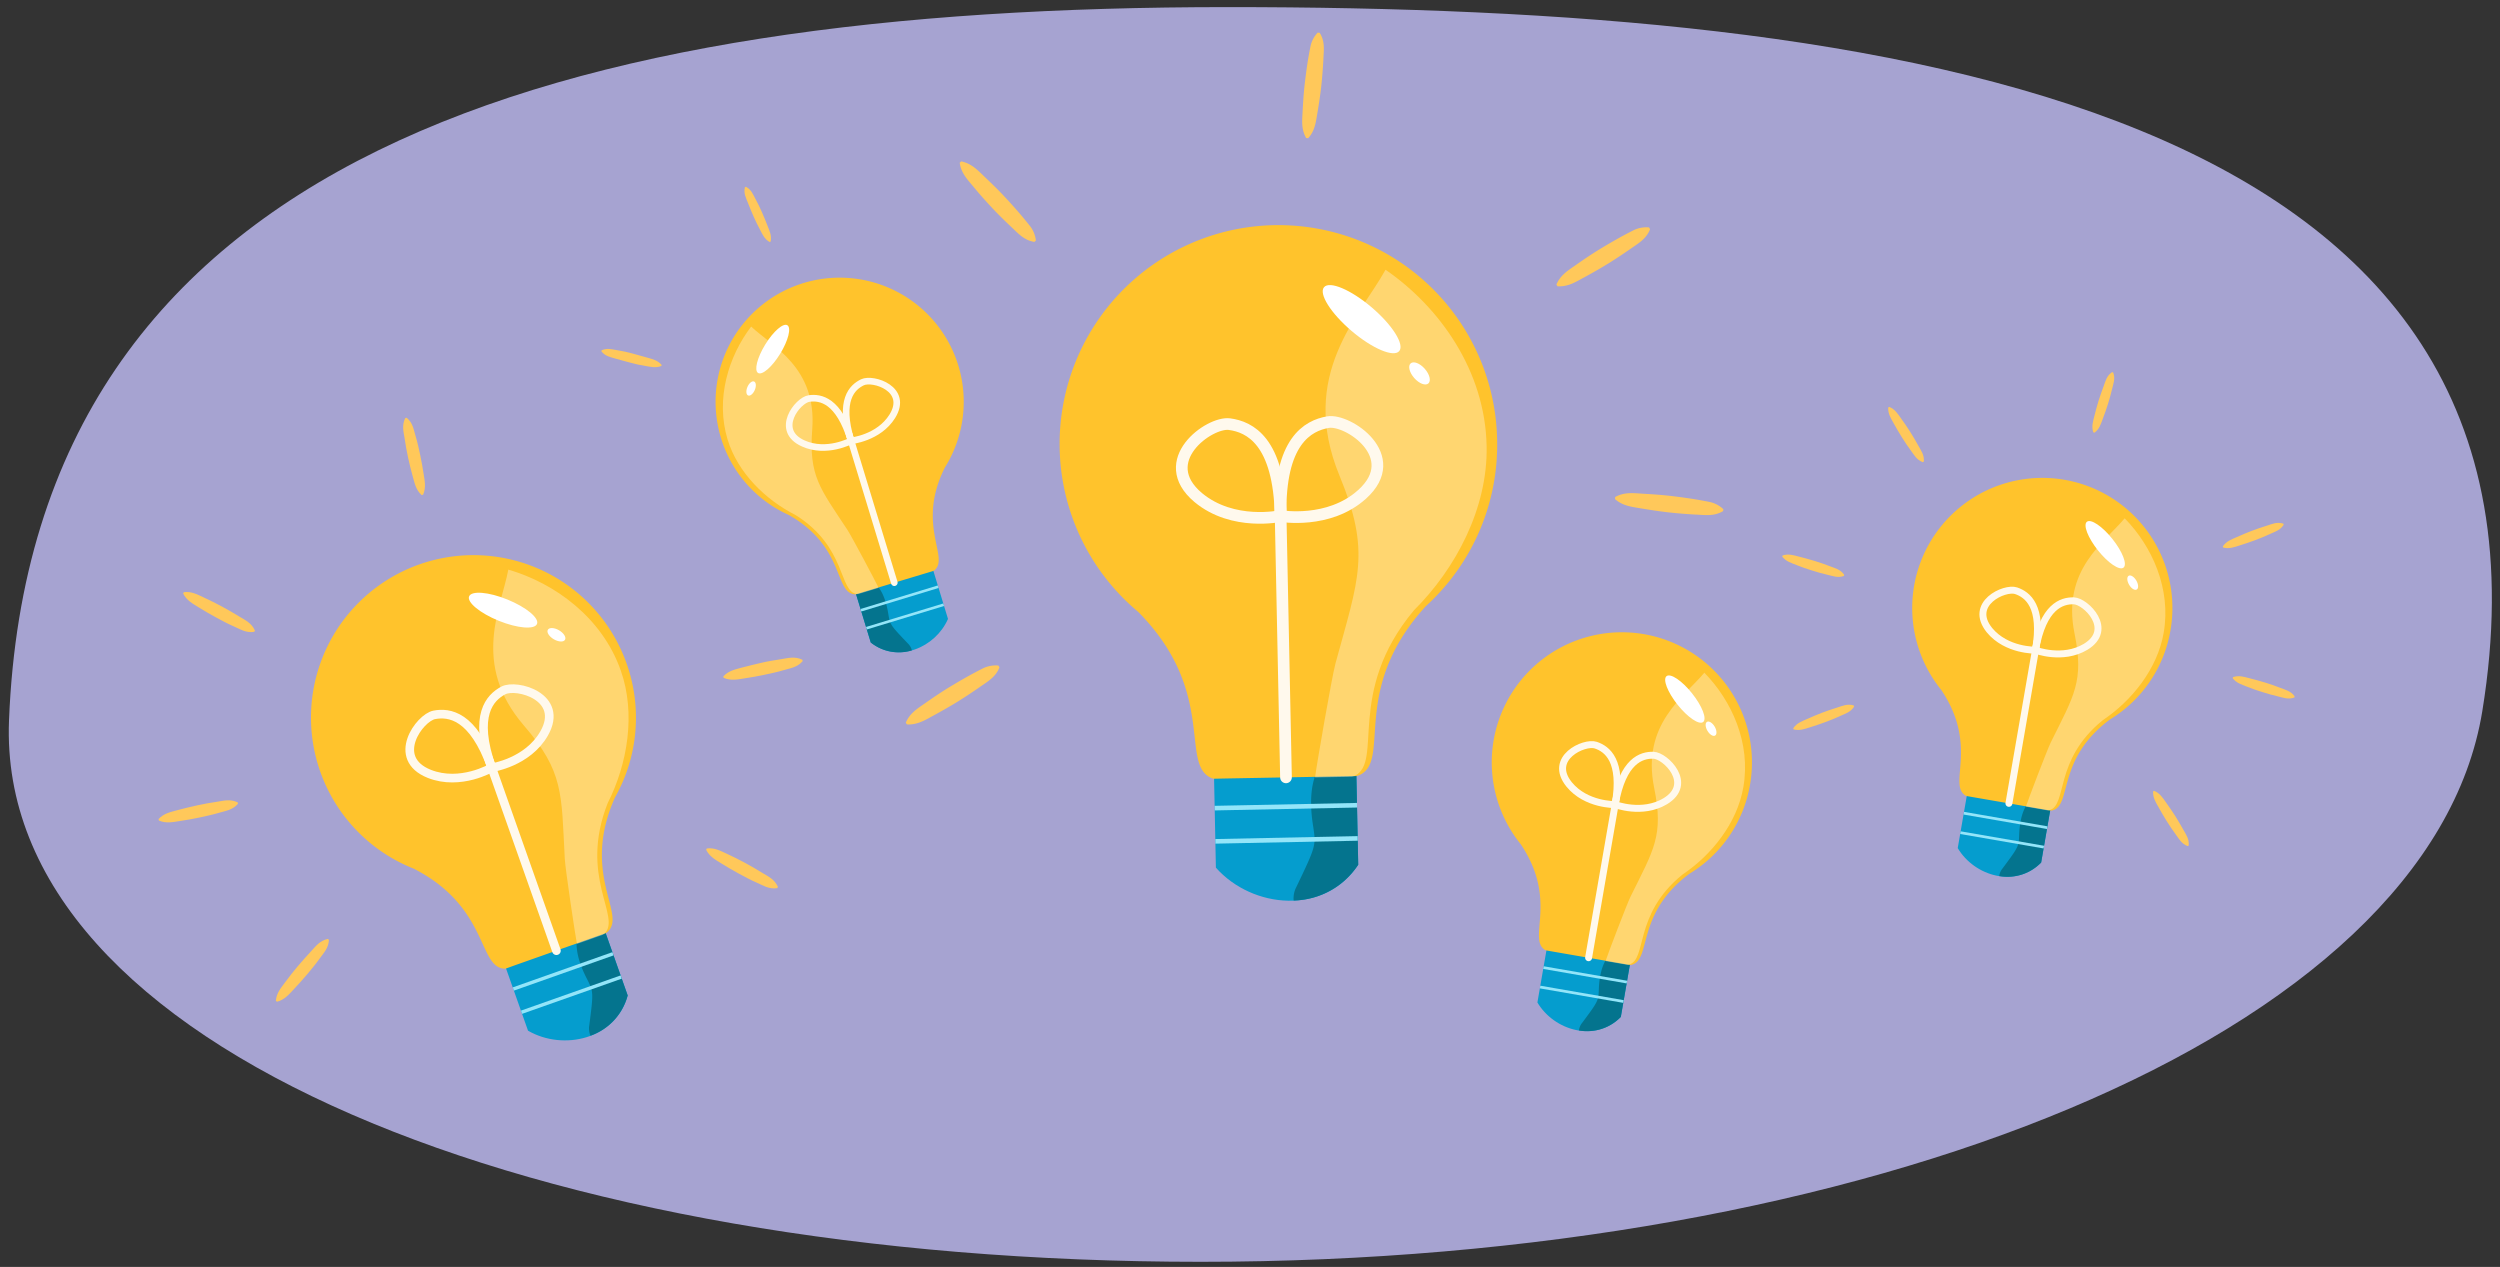 <svg xmlns="http://www.w3.org/2000/svg" width="760" height="385.15" viewBox="0 0 760 385.15"><rect x="0" y="0" width="760" height="385.15" fill="#333333" stroke="none"/><path d="M754.62,216.2C738.53,314.92,566.52,383.59,365,383.59S-1.22,318.89,2.74,219C9.61,46.07,171.63,2.16,373.19,2.16S784.8,31,754.62,216.2Z" fill="#a6a3d1"/><path d="M100,285.72c-.13,2.56-1.64,4-2.81,5.65s-2.5,3.25-3.81,4.82-2.7,3.08-4.1,4.58-2.77,3.16-5.07,3.76l-.35-.29c.2-2.37,1.53-3.89,2.83-5.64s2.48-3.27,3.8-4.83,2.69-3.09,4.08-4.59,2.58-3.18,5.08-3.76l.35.3Z" fill="#ffc85a"/><path d="M123.64,127c1.93,1.63,2.1,3.63,2.69,5.54s1,3.87,1.42,5.82.75,3.92,1.06,5.89.76,4-.19,6.15l-.45.1c-1.73-1.56-2.09-3.5-2.67-5.55s-1-3.86-1.44-5.81-.75-3.91-1.06-5.89-.9-3.88.19-6.16l.45-.09Z" fill="#ffc85a"/><path d="M77.29,192.08c-2.54.39-4.22-.8-6.11-1.61s-3.69-1.79-5.49-2.76-3.56-2-5.31-3.09-3.65-2.07-4.71-4.2l.22-.4c2.36-.29,4.12.71,6.1,1.63s3.69,1.77,5.49,2.74,3.57,2,5.32,3.07,3.64,1.89,4.7,4.22l-.21.4Z" fill="#ffc85a"/><path d="M236.28,270c-2.54.38-4.22-.81-6.11-1.62s-3.69-1.79-5.49-2.76-3.56-2-5.31-3.09-3.65-2.07-4.71-4.2l.22-.4c2.36-.29,4.12.72,6.1,1.63s3.69,1.77,5.49,2.74,3.57,2,5.32,3.08,3.64,1.88,4.7,4.21l-.21.41Z" fill="#ffc85a"/><path d="M72.32,244.37c-1.68,1.93-3.73,2.11-5.7,2.71s-4,1-6,1.45-4,.76-6,1.07-4.13.79-6.31-.15L48.2,249c1.61-1.75,3.6-2.12,5.7-2.7s4-1,6-1.46,4-.78,6.05-1.1,4-.91,6.31.18l.09.45Z" fill="#ffc85a"/><path d="M244,201c-1.69,1.93-3.74,2.11-5.7,2.71s-4,1-6,1.44-4,.76-6,1.08-4.13.78-6.31-.16l-.1-.45c1.61-1.74,3.61-2.11,5.71-2.69s4-1,6-1.47,4-.77,6-1.09,4-.91,6.31.18l.1.45Z" fill="#ffc85a"/><path d="M177.46,264.81l-30.3,10.71,13.36,37.81c10.78,6.24,26.72,2.55,30.3-10.71Z" fill="#059dce"/><path d="M190.82,302.62l-8.09-22.87c-5.54-1.3-11.07,4.64-4.38,17.67,2.1,4.09,2.1,4.09.79,14.32a5.51,5.51,0,0,0,.37,3.12A17.87,17.87,0,0,0,190.82,302.62Z" fill="#04748e"/><line x1="156.05" y1="300.66" x2="186.34" y2="289.95" fill="none" stroke="#93e5f9" stroke-miterlimit="10" stroke-width="1.04"/><line x1="158.54" y1="307.72" x2="188.84" y2="297.02" fill="none" stroke="#93e5f9" stroke-miterlimit="10" stroke-width="1.04"/><path d="M190.51,201.77a49.38,49.38,0,1,0-64.78,62.28h0c22.36,11.38,19.69,29.2,27.11,30.37a2.11,2.11,0,0,0,1,0l2.76-1,24.78-8.76s2.73-.94,2.8-1,.35-.22.5-.35c6-5.42-8.21-17.51,2.3-40.94h0A49.18,49.18,0,0,0,190.51,201.77Z" fill="#ffc32c"/><path d="M154.53,173.16c-2.16,11.6-11.39,28.65,4.72,47.38,12.17,14.14,11.39,20.59,12.44,40.52.16,3.09,3.22,23.55,3.7,25.9l5.41-1.91s2.45-.84,2.51-.9.31-.2.44-.32c5.28-5.11-7.9-17.23,1-39.71,6-11.85,8.61-27.16,3.95-40.32C183.07,187.8,168.77,177.32,154.53,173.16Z" fill="#fff9ed" opacity="0.35"/><ellipse cx="152.93" cy="185.47" rx="3.49" ry="11.14" transform="translate(-76.45 257.4) rotate(-67.9)" fill="#fff"/><line x1="169.15" y1="289.01" x2="148.39" y2="230.26" fill="none" stroke="#fff9ed" stroke-linecap="round" stroke-miterlimit="10" stroke-width="2.63"/><path d="M149.49,233.38c-5.65-16-13-16.92-17.47-16.06s-13.45,13.18-1.49,17.94C140,239,149.49,233.38,149.49,233.38Z" fill="none" stroke="#fff9ed" stroke-linecap="round" stroke-miterlimit="10" stroke-width="2.63"/><path d="M149.49,233.38c-5.65-16-.54-21.3,3.49-23.47s18.79,1.91,12.44,13.05C160.39,231.8,149.49,233.38,149.49,233.38Z" fill="none" stroke="#fff9ed" stroke-linecap="round" stroke-miterlimit="10" stroke-width="2.63"/><ellipse cx="169.16" cy="192.99" rx="1.58" ry="3.02" transform="translate(-82.81 241.7) rotate(-59.71)" fill="#fff"/><path d="M303.84,202.87c-1.16,3-3.59,4.3-6,6-2.27,1.57-4.56,3.11-6.91,4.55s-4.75,2.8-7.18,4.12-4.87,2.88-8.06,2.68l-.33-.53c1.25-2.94,3.61-4.32,6-6s4.55-3.13,6.89-4.58c3.54-2.15,7.13-4.22,10.84-6.06a9,9,0,0,1,4.41-.73l.32.53Z" fill="#ffc85a"/><path d="M501.63,69.68c-1.17,3-3.6,4.3-6,6-2.27,1.57-4.56,3.11-6.91,4.55s-4.75,2.8-7.18,4.12c-2.59,1.39-4.87,2.88-8.06,2.68l-.33-.53c1.25-2.94,3.61-4.32,6-6s4.55-3.13,6.89-4.58c3.54-2.15,7.13-4.22,10.84-6.06a9,9,0,0,1,4.41-.73l.32.53Z" fill="#ffc85a"/><path d="M401.2,10c1.7,2.72,1.2,5.34,1.1,8.23-.15,2.68-.35,5.36-.64,8s-.71,5.33-1.15,8c-.49,2.83-.72,5.47-2.83,7.79l-.61-.06c-1.56-2.73-1.21-5.36-1.07-8.23.14-2.68.32-5.36.61-8,.47-4,1-8,1.86-12a8.58,8.58,0,0,1,2.12-3.82l.61.07Z" fill="#ffc85a"/><path d="M314.43,73.54c-3.23-.53-4.94-2.65-7.12-4.65-2-1.91-4-3.84-5.86-5.85S297.75,59,296,56.85c-1.88-2.26-3.81-4.2-4.25-7.36l.45-.43c3.13.63,5,2.66,7.1,4.67s4,3.82,5.87,5.83c2.82,3,5.58,6.13,8.13,9.39a8.93,8.93,0,0,1,1.61,4.16l-.45.43Z" fill="#ffc85a"/><path d="M484.84,240.34c-3.23-.53-4.95-2.66-7.13-4.65-2-1.91-4-3.84-5.85-5.85s-3.7-4.09-5.49-6.2-3.8-4.19-4.25-7.36l.45-.42c3.14.63,5,2.66,7.11,4.66s4,3.83,5.87,5.83c2.82,3,5.57,6.13,8.13,9.39a9,9,0,0,1,1.61,4.17l-.45.43Z" fill="#ffc85a"/><path d="M286,138.31c-2.8,1.68-5.48,1.17-8.43,1.06-2.76-.17-5.51-.37-8.25-.68s-5.47-.73-8.19-1.18c-2.89-.51-5.61-.74-8-2.87l.07-.61c2.8-1.55,5.5-1.18,8.43-1,2.76.16,5.51.35,8.25.65,4.11.49,8.22,1.07,12.27,1.91a8.88,8.88,0,0,1,3.92,2.14l-.07.62Z" fill="#ffc85a"/><path d="M523.83,155.37c-2.8,1.68-5.49,1.17-8.44,1.06-2.76-.16-5.51-.37-8.25-.68s-5.47-.73-8.19-1.18c-2.89-.5-5.61-.74-8-2.86l.07-.62c2.8-1.55,5.5-1.18,8.43-1,2.76.16,5.51.34,8.25.65,4.11.48,8.22,1.07,12.27,1.91a8.78,8.78,0,0,1,3.92,2.14l-.06.61Z" fill="#ffc85a"/><path d="M411.79,208.89l-43.26.88,1.1,54c11.14,12.54,33.09,14.55,43.27-.89Z" fill="#059dce"/><path d="M412.9,262.88l-.67-32.66c-6.54-4-16.12,1.25-13.07,20.74.95,6.11.95,6.11-5.05,18.65a7.42,7.42,0,0,0-.84,4.15A24.1,24.1,0,0,0,412.9,262.88Z" fill="#04748e"/><line x1="369.26" y1="245.67" x2="412.53" y2="244.79" fill="none" stroke="#93e5f9" stroke-miterlimit="10" stroke-width="1.4"/><line x1="369.47" y1="255.77" x2="412.74" y2="254.88" fill="none" stroke="#93e5f9" stroke-miterlimit="10" stroke-width="1.4"/><path d="M455.13,133.79A66.51,66.51,0,1,0,346,186h0c23.8,24,12.85,45.67,21.84,50.31a2.85,2.85,0,0,0,1.28.42l3.94-.08L408.4,236s3.9-.05,4-.09c.27-.11.54-.13.78-.24,10-4.4-3.09-25.87,20.26-51.38h0A66.3,66.3,0,0,0,455.13,133.79Z" fill="#ffc32c"/><path d="M421.2,82c-7.65,13.93-26.66,31.83-14,62.59,9.59,23.23,5.86,31.15-1.21,57.07-1.1,4-5.84,31.49-6.22,34.7l7.72-.16s3.49-.05,3.59-.09.49-.13.7-.23c8.92-4.3-2.81-25.37,18.07-50.36,12.69-12.62,22.48-31.09,22.08-49.89C451.52,112.77,437.67,93.33,421.2,82Z" fill="#fff9ed" opacity="0.35"/><ellipse cx="413.96" cy="97.05" rx="4.71" ry="15" transform="translate(71.82 349.49) rotate(-49.62)" fill="#fff"/><line x1="390.94" y1="236.32" x2="389.22" y2="152.42" fill="none" stroke="#fff9ed" stroke-linecap="round" stroke-miterlimit="10" stroke-width="3.55"/><path d="M389.31,156.87c-.47-22.81-9.41-27.11-15.55-27.93s-22.77,11.17-9.49,22.32C374.84,160.06,389.31,156.87,389.31,156.87Z" fill="none" stroke="#fff9ed" stroke-linecap="round" stroke-miterlimit="10" stroke-width="3.55"/><path d="M389.31,156.87c-.47-22.81,8.32-27.48,14.38-28.54s23.22,10.38,10.4,21.94C403.92,159.46,389.31,156.87,389.31,156.87Z" fill="none" stroke="#fff9ed" stroke-linecap="round" stroke-miterlimit="10" stroke-width="3.55"/><ellipse cx="431.54" cy="113.53" rx="2.13" ry="4.07" transform="translate(32.82 313.88) rotate(-41.42)" fill="#fff"/><path d="M563.67,214.79c-1.1,1.74-2.7,2.14-4.19,2.84s-3,1.3-4.55,1.88-3.09,1.09-4.66,1.58-3.17,1.13-5,.65l-.13-.34c1.07-1.58,2.6-2.12,4.2-2.82s3-1.32,4.54-1.9,3.08-1.1,4.65-1.59,3.05-1.22,5-.64l.13.34Z" fill="#ffc85a"/><path d="M694.25,159.51c-1.1,1.74-2.7,2.13-4.19,2.83s-3,1.31-4.54,1.89-3.1,1.09-4.66,1.58-3.17,1.13-5,.65l-.13-.34c1.06-1.58,2.59-2.12,4.19-2.82s3-1.32,4.54-1.9,3.09-1.11,4.65-1.59,3-1.22,5-.64l.13.34Z" fill="#ffc85a"/><path d="M642.41,113.24c.71,1.89.05,3.36-.31,4.92s-.8,3.1-1.27,4.62-1,3-1.58,4.53-1,3.12-2.53,4.23l-.36-.11c-.59-1.76-.1-3.26.32-4.92s.79-3.1,1.27-4.62,1-3,1.57-4.53.88-3.07,2.54-4.23l.35.11Z" fill="#ffc85a"/><path d="M584.53,140.5c-1.92-.72-2.63-2.21-3.62-3.52s-1.88-2.69-2.76-4.08-1.69-2.8-2.49-4.24-1.75-2.88-1.65-4.78l.31-.19c1.76.72,2.6,2.11,3.61,3.53s1.9,2.68,2.77,4.07,1.71,2.8,2.5,4.24,1.81,2.73,1.65,4.78l-.32.19Z" fill="#ffc85a"/><path d="M665.06,257.22c-1.92-.72-2.63-2.21-3.62-3.53s-1.88-2.68-2.76-4.07-1.69-2.81-2.49-4.24-1.75-2.88-1.65-4.78l.31-.19c1.76.72,2.6,2.11,3.61,3.53s1.89,2.68,2.77,4.07,1.71,2.8,2.5,4.23,1.81,2.74,1.64,4.79l-.31.19Z" fill="#ffc85a"/><path d="M560.58,175.08c-1.94.69-3.44,0-5.05-.35s-3.17-.83-4.74-1.32-3.11-1-4.64-1.63-3.2-1.06-4.35-2.57l.11-.35c1.81-.59,3.35-.07,5,.36s3.18.82,4.74,1.31,3.12,1,4.65,1.61,3.15.92,4.34,2.59l-.1.35Z" fill="#ffc85a"/><path d="M697.47,212.05c-1.93.7-3.44,0-5-.35s-3.18-.83-4.74-1.32-3.11-1-4.64-1.63-3.2-1.06-4.35-2.57l.11-.35c1.81-.58,3.34-.07,5,.36s3.18.82,4.74,1.31,3.11,1,4.65,1.62,3.15.91,4.34,2.58l-.11.35Z" fill="#ffc85a"/><path d="M626,230.57l-25.36-4.4-5.49,31.65c5.08,8.58,17.66,12.25,25.36,4.39Z" fill="#059dce"/><path d="M620.51,262.21l3.32-19.14c-3.37-3.08-9.55-1.1-10,10.62-.13,3.68-.13,3.68-5.06,10.32a4.44,4.44,0,0,0-1,2.32A14.3,14.3,0,0,0,620.51,262.21Z" fill="#04748e"/><line x1="596.99" y1="247.21" x2="622.35" y2="251.61" fill="none" stroke="#93e5f9" stroke-miterlimit="10" stroke-width="0.83"/><line x1="595.97" y1="253.13" x2="621.32" y2="257.52" fill="none" stroke="#93e5f9" stroke-miterlimit="10" stroke-width="0.83"/><path d="M659.82,191.65a39.55,39.55,0,1,0-69.66,18.11h0c11.17,16.71,2.32,28.11,7,31.84a1.69,1.69,0,0,0,.7.4l2.31.4L620.94,246s2.28.41,2.35.4.34,0,.49,0c6.31-1.44,1.13-15.45,17.66-27.69h0A39.4,39.4,0,0,0,659.82,191.65Z" fill="#ffc32c"/><path d="M645.9,157.56c-6,7.26-19.18,15.55-15.26,34.95,3,14.64-.12,18.85-7.2,33.17-1.1,2.23-7,17.72-7.57,19.55l4.53.78s2,.37,2.11.36.29,0,.43-.05c5.69-1.5,1.24-15.13,16.26-27.35,8.84-5.92,16.66-15.6,18.56-26.61C660.1,179,654.22,166.05,645.9,157.56Z" fill="#fff9ed" opacity="0.35"/><ellipse cx="639.96" cy="165.53" rx="2.8" ry="8.92" transform="translate(36.57 435.48) rotate(-38.6)" fill="#fff"/><line x1="610.71" y1="244.22" x2="619.23" y2="195.04" fill="none" stroke="#fff9ed" stroke-linecap="round" stroke-miterlimit="10" stroke-width="2.11"/><path d="M618.78,197.65c2.32-13.36-2.41-16.89-5.9-18.07s-14.57,3.94-8.08,12C610,197.87,618.78,197.65,618.78,197.65Z" fill="none" stroke="#fff9ed" stroke-linecap="round" stroke-miterlimit="10" stroke-width="2.11"/><path d="M618.78,197.65c2.32-13.36,8-15.09,11.64-15s12.37,8.7,3.58,14C627,200.82,618.78,197.65,618.78,197.65Z" fill="none" stroke="#fff9ed" stroke-linecap="round" stroke-miterlimit="10" stroke-width="2.11"/><ellipse cx="648.35" cy="177.15" rx="1.27" ry="2.42" transform="translate(-0.48 352.53) rotate(-30.41)" fill="#fff"/><path d="M182.91,106.48c1.8-.78,3.27-.23,4.82,0s3.07.59,4.59,1,3,.81,4.53,1.26,3,.75,4.29,2.18l-.08.34c-1.77.69-3.27.24-4.82,0s-3.07-.58-4.59-1-3-.78-4.53-1.24-3.05-.68-4.29-2.19l.08-.34Z" fill="#ffc85a"/><path d="M226.75,56.78c1.71.9,2.17,2.36,2.91,3.7s1.39,2.71,2,4.1,1.19,2.8,1.74,4.23,1.24,2.78.88,4.62l-.32.14c-1.62-.94-2.18-2.36-2.89-3.71s-1.41-2.7-2-4.09-1.21-2.8-1.75-4.22-1.31-2.75-.87-4.63l.32-.14Z" fill="#ffc85a"/><path d="M255.79,166l23.48-7.15,8.92,29.3c-3.79,8.72-15.27,13.67-23.48,7.15Z" fill="#059dce"/><path d="M264.71,195.33l-5.4-17.73c2.83-3.31,8.92-2.16,10.71,8.88.56,3.46.56,3.46,6,9.16a4.22,4.22,0,0,1,1.19,2.09A13.66,13.66,0,0,1,264.71,195.33Z" fill="#04748e"/><line x1="285.2" y1="178.36" x2="261.72" y2="185.51" fill="none" stroke="#93e5f9" stroke-miterlimit="10" stroke-width="0.8"/><line x1="286.87" y1="183.84" x2="263.39" y2="190.98" fill="none" stroke="#93e5f9" stroke-miterlimit="10" stroke-width="0.8"/><path d="M219.19,133.18a37.72,37.72,0,1,1,68.06,8.93h0c-8.6,17.13,1.12,26.88-2.91,31a1.64,1.64,0,0,1-.61.46l-2.14.65L262.39,180s-2.11.66-2.18.66-.31,0-.46,0c-6.14-.62-2.89-14.49-20-24.13h0A37.6,37.6,0,0,1,219.19,133.18Z" fill="#ffc32c"/><path d="M228.35,99.28c6.58,6.15,20,12.45,18.57,31.27-1.07,14.21,2.33,17.83,10.71,30.55,1.31,2,8.7,15.94,9.47,17.61L262.91,180s-1.89.59-2,.59-.29,0-.42,0c-5.56-.75-3-14.18-18.61-24-9.07-4.57-17.6-12.8-20.7-23C217.44,121.22,221.48,108.3,228.35,99.28Z" fill="#fff9ed" opacity="0.35"/><ellipse cx="234.91" cy="106.12" rx="8.51" ry="2.67" transform="translate(21.66 250.94) rotate(-58.49)" fill="#fff"/><line x1="271.87" y1="177.14" x2="258.01" y2="131.61" fill="none" stroke="#fff9ed" stroke-linecap="round" stroke-miterlimit="10" stroke-width="2.01"/><path d="M258.74,134c-3.76-12.37.29-16.27,3.46-17.79s14.25,2,9.05,10.36C267.1,133.19,258.74,134,258.74,134Z" fill="none" stroke="#fff9ed" stroke-linecap="round" stroke-miterlimit="10" stroke-width="2.01"/><path d="M258.74,134c-3.76-12.37-9.32-13.34-12.78-12.85s-10.69,9.69-1.74,13.67C251.32,138,258.74,134,258.74,134Z" fill="none" stroke="#fff9ed" stroke-linecap="round" stroke-miterlimit="10" stroke-width="2.01"/><ellipse cx="228.34" cy="118.1" rx="2.31" ry="1.21" transform="translate(29.52 281.07) rotate(-66.69)" fill="#fff"/><path d="M498.22,277.51l-25.36-4.4-5.49,31.64c5.08,8.59,17.66,12.26,25.36,4.4Z" fill="#059dce"/><path d="M492.73,309.15,496.05,290c-3.37-3.09-9.55-1.1-10,10.62-.14,3.68-.14,3.68-5.06,10.31a4.5,4.5,0,0,0-1,2.33A14.33,14.33,0,0,0,492.73,309.15Z" fill="#04748e"/><line x1="469.21" y1="294.15" x2="494.57" y2="298.55" fill="none" stroke="#93e5f9" stroke-miterlimit="10" stroke-width="0.83"/><line x1="468.19" y1="300.06" x2="493.54" y2="304.46" fill="none" stroke="#93e5f9" stroke-miterlimit="10" stroke-width="0.83"/><path d="M532,238.59a39.55,39.55,0,1,0-69.66,18.1h0c11.17,16.72,2.32,28.12,7,31.85a1.61,1.61,0,0,0,.7.39l2.31.4,20.73,3.6s2.28.41,2.35.39.33,0,.48,0c6.32-1.44,1.14-15.45,17.67-27.7h0A39.38,39.38,0,0,0,532,238.59Z" fill="#ffc32c"/><path d="M518.12,204.5c-6,7.25-19.18,15.55-15.27,34.94,3,14.65-.12,18.85-7.19,33.18-1.1,2.23-7,17.72-7.57,19.55l4.53.78s2,.37,2.1.36.3,0,.44-.06c5.69-1.5,1.24-15.13,16.26-27.34,8.84-5.93,16.66-15.6,18.56-26.62C532.32,225.91,526.44,213,518.12,204.5Z" fill="#fff9ed" opacity="0.35"/><ellipse cx="512.18" cy="212.47" rx="2.8" ry="8.92" transform="translate(-20.64 366.01) rotate(-38.6)" fill="#fff"/><line x1="482.93" y1="291.15" x2="491.45" y2="241.98" fill="none" stroke="#fff9ed" stroke-linecap="round" stroke-miterlimit="10" stroke-width="2.11"/><path d="M491,244.59c2.32-13.37-2.41-16.9-5.9-18.07s-14.57,3.93-8.08,11.95C482.19,244.8,491,244.59,491,244.59Z" fill="none" stroke="#fff9ed" stroke-linecap="round" stroke-miterlimit="10" stroke-width="2.11"/><path d="M491,244.59c2.32-13.37,8-15.1,11.64-15s12.37,8.7,3.57,14C499.24,247.76,491,244.59,491,244.59Z" fill="none" stroke="#fff9ed" stroke-linecap="round" stroke-miterlimit="10" stroke-width="2.11"/><ellipse cx="520.57" cy="224.08" rx="1.27" ry="2.42" transform="matrix(0.86, -0.51, 0.51, 0.86, -41.81, 294.31)" fill="#fff"/></svg>